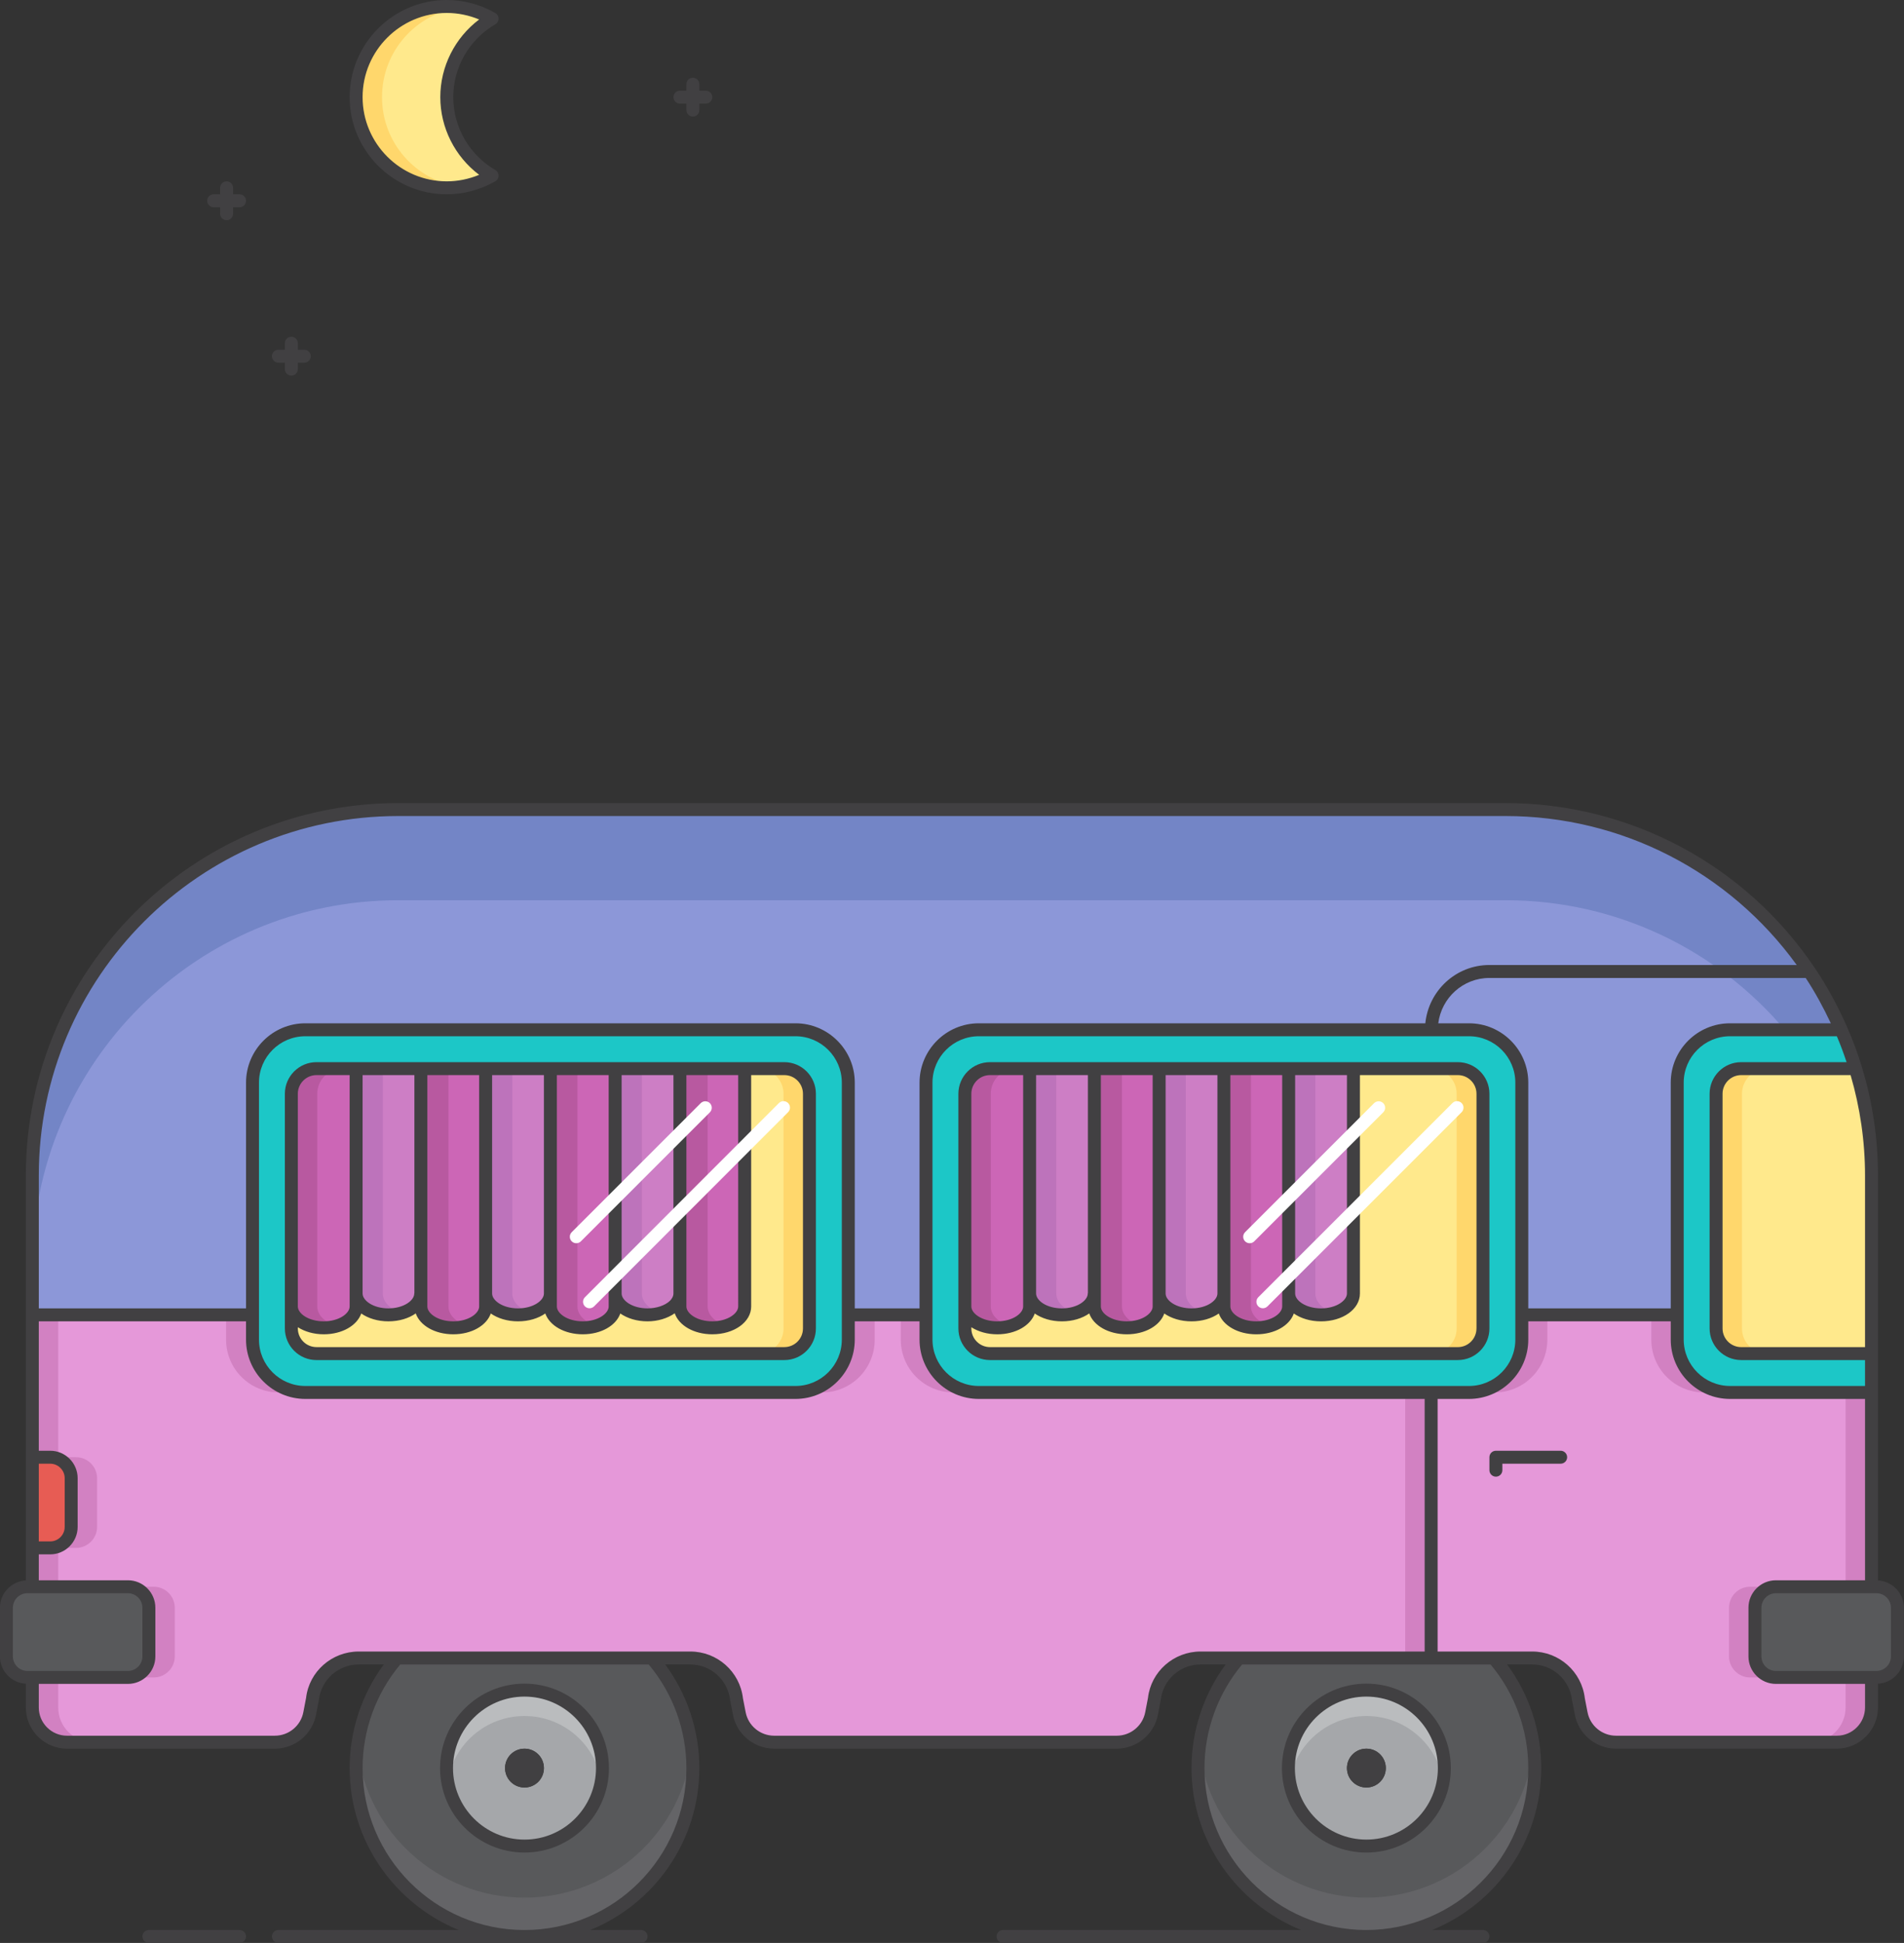 <?xml version="1.0" encoding="utf-8"?>
<!-- Generator: Adobe Illustrator 19.2.1, SVG Export Plug-In . SVG Version: 6.00 Build 0)  -->
<svg version="1.1" id="Layer_1" xmlns="http://www.w3.org/2000/svg" xmlns:xlink="http://www.w3.org/1999/xlink" x="0px" y="0px"
	 viewBox="0 0 147.004 150" style="enable-background:new 0 0 147.004 150;" xml:space="preserve">
<rect x="0" y="0" width="147.004" height="150" fill="#333333" stroke="none"/>
<style type="text/css">
	.st0{display:none;fill:none;stroke:#FFFFFF;stroke-width:2;stroke-linecap:round;stroke-miterlimit:10;}
	.st1{fill:#A2F1FF;}
	.st2{fill:#FF868A;}
	.st3{fill:#FFFFFF;}
	.st4{fill:#58595B;}
	.st5{fill:#E5E6E7;}
	.st6{fill:#A3D3E3;}
	.st7{fill:#DD797F;}
	.st8{fill:#6D6E71;}
	.st9{fill:#4A4A4B;}
	.st10{fill:#414042;}
	.st11{fill:#E75C54;}
	.st12{fill:#FFE336;}
	.st13{fill:#56C681;}
	.st14{fill:#F37970;}
	.st15{fill:#FFEE85;}
	.st16{fill:#79D29B;}
	.st17{fill:#C44242;}
	.st18{fill:#FFBC13;}
	.st19{fill:#3AAB64;}
	.st20{fill:#4E4D4F;}
	.st21{fill:#63CF83;}
	.st22{fill:#FFE77A;}
	.st23{fill:#4FC37B;}
	.st24{fill:#FCDA71;}
	.st25{fill:#F0F1F1;}
	.st26{fill:#E38026;}
	.st27{fill:#BBBDBF;}
	.st28{fill:#7CC9B4;}
	.st29{fill:#8BDBC7;}
	.st30{fill:#3EBDA4;}
	.st31{fill:#4E706E;}
	.st32{fill:#3EAD95;}
	.st33{fill:#BA9C44;}
	.st34{fill:#B0933E;}
	.st35{fill:#F2C84C;}
	.st36{fill:#3A3A3B;}
	.st37{fill:#EF5E90;}
	.st38{fill:#363637;}
	.st39{fill:#A87C50;}
	.st40{fill:#594A42;}
	.st41{fill:#FFFDE7;}
	.st42{fill:#CAA94C;}
	.st43{fill:#D0D2D3;}
	.st44{fill:#8F6A44;}
	.st45{fill:#483B34;}
	.st46{fill:#AE923D;}
	.st47{fill:#D9D9CA;}
	.st48{fill:#BB3D45;}
	.st49{fill:#42362F;}
	.st50{fill:#10CD88;}
	.st51{fill:#166BFF;}
	.st52{fill:#FDEA41;}
	.st53{fill:#FDE140;}
	.st54{fill:#FDCF3E;}
	.st55{fill:#FFB13F;}
	.st56{fill:#FFE65D;}
	.st57{fill:#FF8432;}
	.st58{fill:#3B4B92;}
	.st59{fill:#69CA6D;}
	.st60{fill:#54C16D;}
	.st61{fill:#32A373;}
	.st62{fill:#00D869;}
	.st63{fill:#00AB65;}
	.st64{fill:#00912A;}
	.st65{fill:#D6AF67;}
	.st66{fill:#8F8056;}
	.st67{fill:#4C4D4F;}
	.st68{fill:#B19254;}
	.st69{fill:#56585A;}
	.st70{fill:#7E724C;}
	.st71{fill:#1A8200;}
	.st72{fill:#2F6000;}
	.st73{fill:#053100;}
	.st74{fill:#092400;}
	.st75{fill:#011200;}
	.st76{fill:#788BD0;}
	.st77{fill:#2E2A2B;}
	.st78{fill:#393435;}
	.st79{fill:#231F20;}
	.st80{fill:#FFA323;}
	.st81{fill:#FFB124;}
	.st82{fill:#FF8F19;}
	.st83{fill:#76B620;}
	.st84{fill:#9CBE47;}
	.st85{fill:#F9DF37;}
	.st86{fill:#F9CC37;}
	.st87{fill:#7C9C47;}
	.st88{fill:#807947;}
	.st89{fill:#C6A66C;}
	.st90{fill:#B89B65;}
	.st91{fill:#493C35;}
	.st92{fill:#FFFFE8;}
	.st93{fill:#FFF8D6;}
	.st94{fill:#603913;}
	.st95{fill:#4C4B4D;}
	.st96{fill:#E4E5E6;}
	.st97{fill:#6C6D6F;}
	.st98{fill:#93DBAE;}
	.st99{fill:#EFF0F0;}
	.st100{fill:#CFD1D2;}
	.st101{fill:#FFE98C;}
	.st102{fill:#FFD76C;}
	.st103{fill:#8C97D8;}
	.st104{fill:#1CC7C7;}
	.st105{fill:#CC66B6;}
	.st106{fill:#CD7EC5;}
	.st107{fill:#E598D9;}
	.st108{fill:#A5A7AA;}
	.st109{fill:#D281C2;}
	.st110{fill:#B859A0;}
	.st111{fill:#BD73BB;}
	.st112{fill:#BABCBE;}
	.st113{fill:#646467;}
	.st114{fill:#7385C6;}
</style>
<g>
	<g>
		<g>
			<path class="st101" d="M104.495,87.47v-4.96V82.5h8.06c1.07,0,1.94,0.87,1.94,1.94v1.07h-2l-8,8V87.47z"/>
			<path class="st101" d="M112.555,104.5h-36.12c-1.07,0-1.94-0.87-1.94-1.94v-1.7c0,0.91,1.12,1.65,2.5,1.65
				c1.38,0,2.5-0.74,2.5-1.65v-1c0,0.91,1.11,1.65,2.49,1.65c1.39,0,2.5-0.74,2.5-1.65h0.01v1c0,0.91,1.12,1.65,2.5,1.65
				c1.38,0,2.5-0.74,2.5-1.65v-1c0,0.91,1.12,1.65,2.5,1.65c1.38,0,2.5-0.74,2.5-1.65v1c0,0.91,1.12,1.65,2.5,1.65
				c1.38,0,2.5-0.74,2.5-1.65v-1c0,0.91,1.12,1.65,2.5,1.65c1.38,0,2.5-0.74,2.5-1.65v-6.35l8-8h2v17.05
				C114.495,103.63,113.625,104.5,112.555,104.5z"/>
			<path class="st102" d="M112.525,82.5h-2c1.07,0,1.94,0.87,1.94,1.94v1.07v17.05c0,1.07-0.87,1.94-1.94,1.94h2
				c1.07,0,1.94-0.87,1.94-1.94V85.51v-1.07C114.465,83.37,113.595,82.5,112.525,82.5z"/>
			<path class="st101" d="M60.555,104.5h-36.12c-1.07,0-1.94-0.87-1.94-1.94v-1.7c0,0.91,1.12,1.65,2.5,1.65s2.5-0.74,2.5-1.65v-1
				c0,0.91,1.11,1.65,2.49,1.65c1.39,0,2.5-0.74,2.5-1.65h0.01v1c0,0.91,1.12,1.65,2.5,1.65c1.38,0,2.5-0.74,2.5-1.65v-1
				c0,0.91,1.12,1.65,2.5,1.65c1.38,0,2.5-0.74,2.5-1.65v1c0,0.91,1.12,1.65,2.5,1.65c1.38,0,2.5-0.74,2.5-1.65v-1
				c0,0.91,1.12,1.65,2.5,1.65c0.86,0,1.62-0.29,2.07-0.72l0.43,0.07c0,0.91,1.12,1.65,2.5,1.65c1.38,0,2.5-0.74,2.5-1.65V88.51l3-3
				h2v17.05C62.495,103.63,61.625,104.5,60.555,104.5z"/>
			<path class="st101" d="M60.555,82.5c1.07,0,1.94,0.87,1.94,1.94v1.07h-2l-3,3v-6V82.5H60.555z"/>
			<g>
				<path class="st102" d="M60.555,82.5h-2c1.07,0,1.94,0.87,1.94,1.94v1.07v17.05c0,1.07-0.87,1.94-1.94,1.94h2
					c1.07,0,1.94-0.87,1.94-1.94V85.51v-1.07C62.495,83.37,61.625,82.5,60.555,82.5z"/>
			</g>
			<path class="st4" d="M50.325,128c1.98,2.28,3.17,5.25,3.17,8.5c0,7.18-5.82,13-13,13s-13-5.82-13-13c0-3.23,1.18-6.19,3.14-8.47
				V128h2.2h15.33H50.325z M46.515,136.5c0-3.33-2.69-6.02-6.02-6.02c-3.33,0-6.02,2.69-6.02,6.02s2.69,6.02,6.02,6.02
				C43.825,142.52,46.515,139.83,46.515,136.5z"/>
			<path class="st103" d="M142.155,79.5h-8.58c-2.26,0-4.08,1.82-4.08,4.08v17.93h-12V83.58c0-2.26-1.82-4.08-4.08-4.08h-2.92
				c0-2.49,2.01-4.5,4.5-4.5h24.7C140.645,76.41,141.465,77.92,142.155,79.5z"/>
			<path class="st103" d="M139.695,75h-24.7c-2.49,0-4.5,2.01-4.5,4.5h-34.92c-2.26,0-4.08,1.82-4.08,4.08v17.93h-6V83.58
				c0-2.26-1.82-4.08-4.08-4.08h-37.84c-2.26,0-4.08,1.82-4.08,4.08v17.93h-17V90.75c0-15.6,12.65-28.25,28.25-28.25h85.5
				C126.015,62.5,134.625,67.46,139.695,75z"/>
			<path class="st104" d="M110.495,107.5h-34.92c-2.26,0-4.08-1.82-4.08-4.08v-1.73V83.58c0-2.26,1.82-4.08,4.08-4.08h34.92h2.92
				c2.26,0,4.08,1.82,4.08,4.08v18.11v1.73c0,2.26-1.82,4.08-4.08,4.08H110.495z M76.435,104.5h36.12c1.07,0,1.94-0.87,1.94-1.94
				V85.51v-1.07c0-1.07-0.87-1.94-1.94-1.94h-8.06h-5h-5h-5h-5h-5h-3.06c-1.07,0-1.94,0.87-1.94,1.94v16.42v1.7
				C74.495,103.63,75.365,104.5,76.435,104.5z"/>
			<path class="st105" d="M42.495,99.86V82.51V82.5h5v0.01v9.97v6.04v1.34v1c0,0.91-1.12,1.65-2.5,1.65c-1.38,0-2.5-0.74-2.5-1.65
				V99.86z"/>
			<path class="st104" d="M22.495,102.56c0,1.07,0.87,1.94,1.94,1.94h36.12c1.07,0,1.94-0.87,1.94-1.94V85.51v-1.07
				c0-1.07-0.87-1.94-1.94-1.94h-3.06h-5h-5h-5h-5h-5h-5h-3.06c-1.07,0-1.94,0.87-1.94,1.94v16.42V102.56z M19.495,101.69V83.58
				c0-2.26,1.82-4.08,4.08-4.08h37.84c2.26,0,4.08,1.82,4.08,4.08v18.11v1.73c0,2.26-1.82,4.08-4.08,4.08h-37.84
				c-2.26,0-4.08-1.82-4.08-4.08V101.69z"/>
			<path class="st106" d="M104.495,99.86c0,0.91-1.12,1.65-2.5,1.65c-1.38,0-2.5-0.74-2.5-1.65v-1.35l5-5V99.86z"/>
			<path class="st106" d="M52.065,100.79c-0.45,0.43-1.21,0.72-2.07,0.72c-1.38,0-2.5-0.74-2.5-1.65v-1.34l5-5v6.34
				C52.495,100.2,52.335,100.52,52.065,100.79z"/>
			<polygon class="st106" points="52.495,87.48 52.495,93.52 47.495,98.52 47.495,92.48 			"/>
			<polygon class="st106" points="104.495,87.47 104.495,93.51 99.495,98.51 99.495,92.47 			"/>
			<path class="st105" d="M99.495,99.86v1c0,0.91-1.12,1.65-2.5,1.65c-1.38,0-2.5-0.74-2.5-1.65v-1V82.51V82.5h5v0.01v9.96v6.04
				V99.86z"/>
			<path class="st105" d="M54.995,102.51c-1.38,0-2.5-0.74-2.5-1.65l-0.43-0.07c0.27-0.27,0.43-0.59,0.43-0.93v-6.34l5-5.01v12.35
				C57.495,101.77,56.375,102.51,54.995,102.51z"/>
			<polygon class="st106" points="104.495,82.5 104.495,82.51 104.495,87.47 99.495,92.47 99.495,82.51 99.495,82.5 			"/>
			<polygon class="st106" points="52.495,82.51 52.495,87.48 47.495,92.48 47.495,82.51 47.495,82.5 52.495,82.5 			"/>
			<polygon class="st105" points="52.495,87.48 52.495,82.51 52.495,82.5 57.495,82.5 57.495,82.51 57.495,88.51 52.495,93.52 			
				"/>
			<path class="st4" d="M146.495,124.12v3.76c0,0.89-0.73,1.62-1.62,1.62h-0.38h-7.38c-0.89,0-1.62-0.73-1.62-1.62v-3.76
				c0-0.89,0.73-1.62,1.62-1.62h7.38h0.38C145.765,122.5,146.495,123.23,146.495,124.12z"/>
			<path class="st107" d="M144.495,129.5v2.32c0,1.48-1.2,2.68-2.68,2.68h-16.3h-0.74c-1.32,0-2.46-0.94-2.7-2.24l-0.21-1.09
				c-0.21-1.81-1.74-3.17-3.57-3.17h-2.97h-2.16h-2.67v-20.5h2.92c2.26,0,4.08-1.82,4.08-4.08v-1.91h12v1.91
				c0,2.26,1.82,4.08,4.08,4.08h10.92v15h-7.38c-0.89,0-1.62,0.73-1.62,1.62v3.76c0,0.89,0.73,1.62,1.62,1.62H144.495z"/>
			<path class="st104" d="M144.495,104.5v3h-10.92c-2.26,0-4.08-1.82-4.08-4.08v-1.73V83.58c0-2.26,1.82-4.08,4.08-4.08h8.58
				c0.43,0.97,0.8,1.97,1.11,3h-0.77h-5h-3.06c-1.07,0-1.94,0.87-1.94,1.94v16.42v1.7c0,1.07,0.87,1.94,1.94,1.94H144.495z"/>
			<path class="st101" d="M144.495,90.75v13.75h-10.06c-1.07,0-1.94-0.87-1.94-1.94v-1.7V84.44c0-1.07,0.87-1.94,1.94-1.94h3.06h5
				h0.77C144.065,85.11,144.495,87.88,144.495,90.75z"/>
			<path class="st4" d="M115.325,128c1.98,2.28,3.17,5.25,3.17,8.5c0,7.18-5.82,13-13,13c-0.02,0-0.03,0-0.05,0
				c-7.16-0.03-12.95-5.84-12.95-13c0-3.23,1.18-6.19,3.14-8.47V128h2.2h12.66h2.67H115.325z M111.515,136.5
				c0-3.33-2.69-6.02-6.02-6.02s-6.02,2.69-6.02,6.02s2.69,6.02,6.02,6.02S111.515,139.83,111.515,136.5z"/>
			<path class="st107" d="M110.495,107.5V128h-12.66h-2.2h-2.94c-1.83,0-3.36,1.36-3.57,3.17l-0.21,1.09
				c-0.24,1.3-1.38,2.24-2.7,2.24h-26.44c-1.32,0-2.46-0.94-2.7-2.24l-0.21-1.09c-0.21-1.81-1.74-3.17-3.57-3.17h-2.97h-2.16h-15.33
				h-2.2h-2.94c-1.83,0-3.36,1.36-3.57,3.17l-0.21,1.09c-0.24,1.3-1.38,2.24-2.7,2.24H5.175c-1.48,0-2.68-1.2-2.68-2.68v-2.32h7.38
				c0.89,0,1.62-0.73,1.62-1.62v-3.76c0-0.89-0.73-1.62-1.62-1.62h-7.38v-3h1.38c0.89,0,1.62-0.73,1.62-1.62v-3.76
				c0-0.89-0.73-1.62-1.62-1.62h-1.38v-10.99h17v1.91c0,2.26,1.82,4.08,4.08,4.08h37.84c2.26,0,4.08-1.82,4.08-4.08v-1.91h6v1.91
				c0,2.26,1.82,4.08,4.08,4.08H110.495z"/>
			<path class="st108" d="M105.495,130.48c3.33,0,6.02,2.69,6.02,6.02s-2.69,6.02-6.02,6.02s-6.02-2.69-6.02-6.02
				S102.165,130.48,105.495,130.48z M106.995,136.5c0-0.83-0.67-1.5-1.5-1.5s-1.5,0.67-1.5,1.5s0.67,1.5,1.5,1.5
				S106.995,137.33,106.995,136.5z"/>
			<path class="st106" d="M94.495,82.51v17.35c0,0.91-1.12,1.65-2.5,1.65c-1.38,0-2.5-0.74-2.5-1.65V82.51V82.5h5V82.51z"/>
			<path class="st105" d="M89.495,99.86v1c0,0.91-1.12,1.65-2.5,1.65c-1.38,0-2.5-0.74-2.5-1.65v-1V82.51V82.5h5v0.01V99.86z"/>
			<path class="st106" d="M84.495,82.51v17.35h-0.01c0,0.91-1.11,1.65-2.5,1.65c-1.38,0-2.49-0.74-2.49-1.65V82.51V82.5h5V82.51z"/>
			<path class="st105" d="M79.495,99.86v1c0,0.91-1.12,1.65-2.5,1.65c-1.38,0-2.5-0.74-2.5-1.65V84.44c0-1.07,0.87-1.94,1.94-1.94
				h3.06v0.01V99.86z"/>
			<path class="st108" d="M40.495,130.48c3.33,0,6.02,2.69,6.02,6.02s-2.69,6.02-6.02,6.02c-3.33,0-6.02-2.69-6.02-6.02
				S37.165,130.48,40.495,130.48z M41.995,136.5c0-0.83-0.67-1.5-1.5-1.5c-0.83,0-1.5,0.67-1.5,1.5s0.67,1.5,1.5,1.5
				C41.325,138,41.995,137.33,41.995,136.5z"/>
			<path class="st106" d="M42.495,82.51v17.35c0,0.91-1.12,1.65-2.5,1.65c-1.38,0-2.5-0.74-2.5-1.65V82.51V82.5h5V82.51z"/>
			<g>
				<path class="st109" d="M137.115,122.5h-2c-0.89,0-1.62,0.73-1.62,1.62v3.76c0,0.89,0.73,1.62,1.62,1.62h2
					c-0.89,0-1.62-0.73-1.62-1.62v-3.76C135.495,123.23,136.225,122.5,137.115,122.5z"/>
				<path class="st109" d="M131.575,107.5h2c-2.26,0-4.08-1.82-4.08-4.08v-1.91h-2v1.91C127.495,105.68,129.315,107.5,131.575,107.5
					z"/>
				<path class="st109" d="M73.628,107.5h2c-2.26,0-4.08-1.82-4.08-4.08v-1.91h-2v1.91C69.548,105.68,71.368,107.5,73.628,107.5z"/>
				<path class="st109" d="M21.535,107.5h2c-2.26,0-4.08-1.82-4.08-4.08v-1.91h-2v1.91C17.455,105.68,19.275,107.5,21.535,107.5z"/>
				<path class="st109" d="M63.455,107.5h-2c2.26,0,4.08-1.82,4.08-4.08v-1.91h2v1.91C67.535,105.68,65.715,107.5,63.455,107.5z"/>
				<path class="st109" d="M115.387,107.5h-2c2.26,0,4.08-1.82,4.08-4.08v-1.91h2v1.91C119.467,105.68,117.647,107.5,115.387,107.5z
					"/>
				<path class="st109" d="M142.495,131.82c0,1.48-1.2,2.68-2.68,2.68h2c1.48,0,2.68-1.2,2.68-2.68v-2.32h-2V131.82z"/>
				<rect x="142.495" y="107.5" class="st109" width="2" height="15"/>
			</g>
			<path class="st105" d="M37.495,99.86v1c0,0.91-1.12,1.65-2.5,1.65c-1.38,0-2.5-0.74-2.5-1.65v-1V82.51V82.5h5v0.01V99.86z"/>
			<path class="st101" d="M37.995,1.44c-2.09,1.21-3.5,3.47-3.5,6.06s1.41,4.85,3.5,6.06c-1.03,0.59-2.22,0.94-3.5,0.94
				c-3.87,0-7-3.13-7-7s3.13-7,7-7C35.775,0.5,36.965,0.85,37.995,1.44z"/>
			<path class="st106" d="M32.495,82.51v17.35h-0.01c0,0.91-1.11,1.65-2.5,1.65c-1.38,0-2.49-0.74-2.49-1.65V82.51V82.5h5V82.51z"/>
			<path class="st105" d="M27.495,99.86v1c0,0.91-1.12,1.65-2.5,1.65s-2.5-0.74-2.5-1.65V84.44c0-1.07,0.87-1.94,1.94-1.94h3.06
				v0.01V99.86z"/>
			<path class="st110" d="M24.495,100.86V84.44c0-1.07,0.87-1.94,1.94-1.94h-2c-1.07,0-1.94,0.87-1.94,1.94v16.42
				c0,0.91,1.12,1.65,2.5,1.65c0.356,0,0.693-0.051,1-0.14C25.113,102.115,24.495,101.535,24.495,100.86z"/>
			<path class="st111" d="M29.555,99.86V82.51V82.5h-2.06v0.01v17.35c0,0.91,1.11,1.65,2.49,1.65c0.37,0,0.718-0.056,1.033-0.15
				C30.155,101.1,29.555,100.527,29.555,99.86z"/>
			<path class="st111" d="M39.555,99.86V82.51V82.5h-2.06v0.01v17.35c0,0.91,1.11,1.65,2.49,1.65c0.37,0,0.718-0.056,1.033-0.15
				C40.155,101.1,39.555,100.527,39.555,99.86z"/>
			<path class="st111" d="M49.555,99.86V82.51V82.5h-2.06v0.01v17.35c0,0.91,1.11,1.65,2.49,1.65c0.37,0,0.718-0.056,1.033-0.15
				C50.155,101.1,49.555,100.527,49.555,99.86z"/>
			<path class="st110" d="M34.625,100.86v-1V82.51V82.5h-2.13v0.01v17.35v1c0,0.91,1.12,1.65,2.5,1.65
				c0.382,0,0.741-0.061,1.065-0.163C35.214,102.082,34.625,101.518,34.625,100.86z"/>
			<path class="st110" d="M44.583,100.86v-1V82.51V82.5h-2.13v0.01v17.35v1c0,0.91,1.12,1.65,2.5,1.65
				c0.382,0,0.741-0.061,1.065-0.163C45.172,102.082,44.583,101.518,44.583,100.86z"/>
			<path class="st110" d="M54.635,100.86v-1V82.51V82.5h-2.13v0.01v17.35v1c0,0.91,1.12,1.65,2.5,1.65
				c0.382,0,0.741-0.061,1.065-0.163C55.224,102.082,54.635,101.518,54.635,100.86z"/>
			<path class="st110" d="M76.495,100.86V84.44c0-1.07,0.87-1.94,1.94-1.94h-2c-1.07,0-1.94,0.87-1.94,1.94v16.42
				c0,0.91,1.12,1.65,2.5,1.65c0.356,0,0.693-0.051,1-0.14C77.113,102.115,76.495,101.535,76.495,100.86z"/>
			<path class="st111" d="M81.555,99.86V82.51V82.5h-2.06v0.01v17.35c0,0.91,1.11,1.65,2.49,1.65c0.37,0,0.718-0.056,1.033-0.15
				C82.155,101.1,81.555,100.527,81.555,99.86z"/>
			<path class="st111" d="M91.555,99.86V82.51V82.5h-2.06v0.01v17.35c0,0.91,1.11,1.65,2.49,1.65c0.37,0,0.718-0.056,1.033-0.15
				C92.155,101.1,91.555,100.527,91.555,99.86z"/>
			<path class="st111" d="M101.555,99.86V82.51V82.5h-2.06v0.01v17.35c0,0.91,1.11,1.65,2.49,1.65c0.37,0,0.718-0.056,1.033-0.15
				C102.155,101.1,101.555,100.527,101.555,99.86z"/>
			<path class="st110" d="M86.625,100.86v-1V82.51V82.5h-2.13v0.01v17.35v1c0,0.91,1.12,1.65,2.5,1.65
				c0.382,0,0.741-0.061,1.065-0.163C87.214,102.082,86.625,101.518,86.625,100.86z"/>
			<path class="st110" d="M96.583,100.86v-1V82.51V82.5h-2.13v0.01v17.35v1c0,0.91,1.12,1.65,2.5,1.65
				c0.382,0,0.741-0.061,1.065-0.163C97.172,102.082,96.583,101.518,96.583,100.86z"/>
			<path class="st4" d="M11.495,124.12v3.76c0,0.89-0.73,1.62-1.62,1.62h-7.38h-0.38c-0.89,0-1.62-0.73-1.62-1.62v-3.76
				c0-0.89,0.73-1.62,1.62-1.62h0.38h7.38C10.765,122.5,11.495,123.23,11.495,124.12z"/>
			<path class="st11" d="M5.495,114.12v3.76c0,0.89-0.73,1.62-1.62,1.62h-1.38v-7h1.38C4.765,112.5,5.495,113.23,5.495,114.12z"/>
			<g>
				<path class="st109" d="M9.875,129.5h2c0.89,0,1.62-0.73,1.62-1.62v-3.76c0-0.89-0.73-1.62-1.62-1.62h-2
					c0.89,0,1.62,0.73,1.62,1.62v3.76C11.495,128.77,10.765,129.5,9.875,129.5z"/>
				<path class="st109" d="M4.495,131.82v-2.32h-2v2.32c0,1.48,1.2,2.68,2.68,2.68h2C5.695,134.5,4.495,133.3,4.495,131.82z"/>
				<path class="st109" d="M4.495,119.5h1.38c0.89,0,1.62-0.73,1.62-1.62v-3.76c0-0.89-0.73-1.62-1.62-1.62h-1.38v-10.99h-2v10.99
					h1.38c0.89,0,1.62,0.73,1.62,1.62v3.76c0,0.89-0.73,1.62-1.62,1.62h-1.38v3h2V119.5z"/>
			</g>
			<g>
				<path class="st112" d="M105.495,132.48c2.989,0,5.455,2.169,5.931,5.02c0.054-0.326,0.089-0.658,0.089-1
					c0-3.33-2.69-6.02-6.02-6.02s-6.02,2.69-6.02,6.02c0,0.342,0.035,0.674,0.089,1C100.04,134.649,102.506,132.48,105.495,132.48z"
					/>
			</g>
			<g>
				<path class="st112" d="M40.495,132.48c2.989,0,5.455,2.169,5.931,5.02c0.054-0.326,0.089-0.658,0.089-1
					c0-3.33-2.69-6.02-6.02-6.02s-6.02,2.69-6.02,6.02c0,0.342,0.035,0.674,0.089,1C35.04,134.649,37.506,132.48,40.495,132.48z"/>
			</g>
			<path class="st102" d="M29.495,7.5c0-3.533,2.611-6.441,6.01-6.922c-0.33-0.048-0.666-0.078-1.01-0.078c-3.87,0-7,3.13-7,7
				s3.13,7,7,7c0.344,0,0.68-0.029,1.01-0.078C32.106,13.941,29.495,11.033,29.495,7.5z"/>
			<g>
				<path class="st113" d="M105.495,146.5c-0.02,0-0.03,0-0.05,0c-6.649-0.028-12.108-5.042-12.855-11.491
					c-0.056,0.49-0.095,0.986-0.095,1.491c0,7.16,5.79,12.97,12.95,13c0.02,0,0.03,0,0.05,0c7.18,0,13-5.82,13-13
					c0-0.505-0.039-1.001-0.094-1.491C117.652,141.477,112.164,146.5,105.495,146.5z"/>
			</g>
			<g>
				<path class="st113" d="M40.495,146.5c-6.668,0-12.156-5.023-12.905-11.49c-0.056,0.49-0.095,0.985-0.095,1.49
					c0,7.18,5.82,13,13,13s13-5.82,13-13c0-0.505-0.039-1.001-0.094-1.491C52.652,141.477,47.164,146.5,40.495,146.5z"/>
			</g>
			<g>
				<path class="st109" d="M110.415,107.5h-1.92V128h2v-20.5"/>
			</g>
			<path class="st114" d="M30.745,69.5h85.5c8.642,0,16.372,3.885,21.551,10h4.359c-0.69-1.58-1.51-3.09-2.46-4.5
				c-5.07-7.54-13.68-12.5-23.45-12.5h-85.5c-15.6,0-28.25,12.65-28.25,28.25v7C2.495,82.15,15.145,69.5,30.745,69.5z"/>
			<path class="st102" d="M134.435,104.5h2c-1.07,0-1.94-0.87-1.94-1.94v-1.07V84.44c0-1.07,0.87-1.94,1.94-1.94h-2
				c-1.07,0-1.94,0.87-1.94,1.94v17.05v1.07C132.495,103.63,133.365,104.5,134.435,104.5z"/>
		</g>
		<g>
			<circle class="st10" cx="105.495" cy="136.5" r="1.5"/>
			<circle class="st10" cx="40.495" cy="136.5" r="1.5"/>
			<path class="st10" d="M114.995,102.56V84.44c0-1.346-1.095-2.44-2.439-2.44h-8.061h-28.06c-1.346,0-2.44,1.095-2.44,2.44v16.42
				v1.699c0,1.346,1.095,2.44,2.44,2.44h36.12C113.9,105,114.995,103.905,114.995,102.56z M79.995,83h4v16.812
				c-0.002,0.017-0.01,0.031-0.01,0.048c0,0.544-0.821,1.149-2,1.149c-1.173,0-1.99-0.605-1.99-1.149V83z M84.995,83h4v17.86
				c0,0.544-0.821,1.149-2,1.149s-2-0.605-2-1.149V83z M89.995,83h4v16.86c0,0.544-0.821,1.149-2,1.149s-2-0.605-2-1.149V83z
				 M94.995,83h4v17.86c0,0.544-0.821,1.149-2,1.149s-2-0.605-2-1.149V83z M99.995,83h4v16.86c0,0.544-0.821,1.149-2,1.149
				s-2-0.605-2-1.149V83z M74.995,84.44c0-0.794,0.646-1.44,1.44-1.44h2.56v17.86c0,0.544-0.821,1.149-2,1.149s-2-0.605-2-1.149
				V84.44z M113.995,102.56c0,0.794-0.646,1.44-1.439,1.44h-36.12c-0.794,0-1.44-0.646-1.44-1.44v-0.095
				c0.528,0.337,1.221,0.546,2,0.546c1.418,0,2.566-0.674,2.896-1.606c0.536,0.375,1.27,0.606,2.095,0.606
				c0.832,0,1.573-0.232,2.112-0.612c0.327,0.935,1.477,1.612,2.898,1.612c1.418,0,2.567-0.674,2.896-1.607
				c0.538,0.376,1.275,0.607,2.104,0.607s1.566-0.231,2.104-0.607c0.329,0.932,1.478,1.607,2.896,1.607s2.567-0.674,2.896-1.607
				c0.538,0.376,1.275,0.607,2.104,0.607c1.683,0,3-0.944,3-2.149V83h7.561c0.794,0,1.439,0.646,1.439,1.44V102.56z"/>
			<path class="st10" d="M24.435,105h36.12c1.345,0,2.439-1.095,2.439-2.44V84.44c0-1.346-1.095-2.44-2.439-2.44h-3.061h-33.06
				c-1.346,0-2.44,1.095-2.44,2.44v16.42v1.699C21.995,103.905,23.09,105,24.435,105z M61.995,84.44v18.119
				c0,0.794-0.646,1.44-1.439,1.44h-36.12c-0.794,0-1.44-0.646-1.44-1.44v-0.095c0.528,0.337,1.221,0.546,2,0.546
				c1.418,0,2.566-0.674,2.896-1.606c0.536,0.375,1.27,0.606,2.095,0.606c0.832,0,1.573-0.232,2.112-0.612
				c0.327,0.935,1.477,1.612,2.898,1.612c1.418,0,2.567-0.674,2.896-1.607c0.538,0.376,1.275,0.607,2.104,0.607
				s1.566-0.231,2.104-0.607c0.329,0.932,1.478,1.607,2.896,1.607s2.567-0.674,2.896-1.607c0.538,0.376,1.275,0.607,2.104,0.607
				c0.79,0,1.536-0.232,2.098-0.621c0.322,0.94,1.476,1.621,2.902,1.621c1.683,0,3-0.944,3-2.149V83h2.561
				C61.349,83,61.995,83.647,61.995,84.44z M56.995,100.86c0,0.544-0.821,1.149-2,1.149s-2-0.605-2-1.149V83h4V100.86z
				 M51.995,99.86c0,0.241-0.154,0.447-0.275,0.568c-0.375,0.358-1.036,0.581-1.725,0.581c-1.179,0-2-0.605-2-1.149V83h4V99.86z
				 M46.995,100.86c0,0.544-0.821,1.149-2,1.149s-2-0.605-2-1.149V83h4V100.86z M41.995,99.86c0,0.544-0.821,1.149-2,1.149
				s-2-0.605-2-1.149V83h4V99.86z M36.995,100.86c0,0.544-0.821,1.149-2,1.149s-2-0.605-2-1.149V83h4V100.86z M31.995,99.812
				c-0.002,0.017-0.01,0.031-0.01,0.048c0,0.544-0.821,1.149-2,1.149c-1.173,0-1.99-0.605-1.99-1.149V83h4V99.812z M22.995,84.44
				c0-0.794,0.646-1.44,1.44-1.44h2.56v17.86c0,0.544-0.821,1.149-2,1.149s-2-0.605-2-1.149V84.44z"/>
			<path class="st10" d="M16.495,16h0.5v0.5c0,0.276,0.224,0.5,0.5,0.5s0.5-0.224,0.5-0.5V16h0.5c0.276,0,0.5-0.224,0.5-0.5
				s-0.224-0.5-0.5-0.5h-0.5v-0.5c0-0.276-0.224-0.5-0.5-0.5s-0.5,0.224-0.5,0.5V15h-0.5c-0.276,0-0.5,0.224-0.5,0.5
				S16.218,16,16.495,16z"/>
			<path class="st10" d="M21.495,28h0.5v0.5c0,0.276,0.224,0.5,0.5,0.5s0.5-0.224,0.5-0.5V28h0.5c0.276,0,0.5-0.224,0.5-0.5
				s-0.224-0.5-0.5-0.5h-0.5v-0.5c0-0.276-0.224-0.5-0.5-0.5s-0.5,0.224-0.5,0.5V27h-0.5c-0.276,0-0.5,0.224-0.5,0.5
				S21.218,28,21.495,28z"/>
			<path class="st10" d="M52.495,8h0.5v0.5c0,0.276,0.224,0.5,0.5,0.5s0.5-0.224,0.5-0.5V8h0.5c0.276,0,0.5-0.224,0.5-0.5
				S54.771,7,54.495,7h-0.5V6.5c0-0.276-0.224-0.5-0.5-0.5s-0.5,0.224-0.5,0.5V7h-0.5c-0.276,0-0.5,0.224-0.5,0.5S52.218,8,52.495,8
				z"/>
			<path class="st10" d="M18.495,149h-7c-0.276,0-0.5,0.224-0.5,0.5s0.224,0.5,0.5,0.5h7c0.276,0,0.5-0.224,0.5-0.5
				S18.771,149,18.495,149z"/>
			<path class="st10" d="M120.495,112h-5c-0.276,0-0.5,0.224-0.5,0.5v1c0,0.276,0.224,0.5,0.5,0.5s0.5-0.224,0.5-0.5V113h4.5
				c0.276,0,0.5-0.224,0.5-0.5S120.771,112,120.495,112z"/>
			<path class="st10" d="M40.495,143.02c3.596,0,6.521-2.925,6.521-6.52s-2.925-6.52-6.521-6.52c-3.595,0-6.52,2.925-6.52,6.52
				S36.9,143.02,40.495,143.02z M40.495,130.98c3.044,0,5.521,2.476,5.521,5.52s-2.477,5.52-5.521,5.52s-5.52-2.476-5.52-5.52
				S37.451,130.98,40.495,130.98z"/>
			<path class="st10" d="M144.995,122.012V90.75c0-2.861-0.421-5.687-1.251-8.395c-0.313-1.042-0.693-2.069-1.128-3.048
				c0-0.002-0.001-0.003-0.002-0.004c0-0.001-0.001-0.002-0.001-0.004c-0.712-1.631-1.555-3.171-2.503-4.579
				C134.754,66.755,125.832,62,116.245,62h-85.5c-15.853,0-28.75,12.897-28.75,28.75v31.262c-1.112,0.064-2,0.98-2,2.108v3.76
				c0,1.128,0.888,2.044,2,2.108v1.832c0,1.753,1.427,3.18,3.18,3.18h16.04c1.565,0,2.908-1.114,3.191-2.646l0.216-1.127
				c0.18-1.555,1.501-2.728,3.073-2.728h1.936c-1.702,2.31-2.636,5.112-2.636,8c0,5.647,3.488,10.488,8.42,12.5h-13.92
				c-0.276,0-0.5,0.224-0.5,0.5s0.224,0.5,0.5,0.5h28c0.276,0,0.5-0.224,0.5-0.5s-0.224-0.5-0.5-0.5h-3.92
				c4.932-2.012,8.42-6.853,8.42-12.5c0-2.893-0.933-5.694-2.636-8h1.936c1.572,0,2.894,1.173,3.079,2.765l0.21,1.086
				c0.283,1.535,1.626,2.649,3.191,2.649h26.439c1.565,0,2.908-1.114,3.191-2.646l0.216-1.127c0.18-1.555,1.501-2.728,3.073-2.728
				h1.936c-1.702,2.31-2.636,5.112-2.636,8c0,5.64,3.498,10.487,8.458,12.5H77.445c-0.276,0-0.5,0.224-0.5,0.5s0.224,0.5,0.5,0.5h28
				c0.004,0,0.007-0.002,0.011-0.002c0.013,0,0.026,0.002,0.039,0.002h9c0.276,0,0.5-0.224,0.5-0.5s-0.224-0.5-0.5-0.5h-3.92
				c4.932-2.012,8.42-6.853,8.42-12.5c0-2.893-0.933-5.694-2.636-8h1.936c1.572,0,2.894,1.173,3.079,2.765l0.21,1.086
				c0.283,1.535,1.626,2.649,3.191,2.649h0.74h16.3c1.753,0,3.18-1.427,3.18-3.18v-1.832c1.112-0.064,2-0.98,2-2.108v-3.76
				C146.995,122.992,146.107,122.076,144.995,122.012z M75.575,107c-1.974,0-3.58-1.606-3.58-3.58V83.58
				c0-1.974,1.606-3.58,3.58-3.58h37.84c1.974,0,3.58,1.606,3.58,3.58v19.84c0,1.974-1.606,3.58-3.58,3.58H75.575z M113.415,79
				h-2.369c0.249-1.968,1.915-3.5,3.949-3.5h24.419c0.719,1.091,1.362,2.269,1.94,3.5h-7.779c-2.525,0-4.58,2.055-4.58,4.58v17.43
				h-11V83.58C117.995,81.055,115.94,79,113.415,79z M129.995,83.58c0-1.974,1.606-3.58,3.58-3.58h8.244
				c0.278,0.65,0.526,1.32,0.751,2h-8.135c-1.346,0-2.44,1.095-2.44,2.44v18.119c0,1.346,1.095,2.44,2.44,2.44h9.56v2h-10.42
				c-1.974,0-3.58-1.606-3.58-3.58V83.58z M143.995,104h-9.56c-0.794,0-1.44-0.646-1.44-1.44V84.44c0-0.794,0.646-1.44,1.44-1.44
				h8.446c0.732,2.508,1.114,5.112,1.114,7.75V104z M30.745,63h85.5c8.933,0,17.258,4.287,22.476,11.5h-23.726
				c-2.586,0-4.694,1.98-4.949,4.5h-34.47c-2.525,0-4.58,2.055-4.58,4.58v17.43h-5V83.58c0-2.525-2.055-4.58-4.58-4.58h-37.84
				c-2.525,0-4.58,2.055-4.58,4.58v17.43h-16V90.75C2.995,75.449,15.443,63,30.745,63z M19.995,83.58c0-1.974,1.606-3.58,3.58-3.58
				h37.84c1.974,0,3.58,1.606,3.58,3.58v19.84c0,1.974-1.606,3.58-3.58,3.58h-37.84c-1.974,0-3.58-1.606-3.58-3.58V83.58z
				 M2.995,113h0.88c0.617,0,1.12,0.503,1.12,1.12v3.76c0,0.617-0.503,1.12-1.12,1.12h-0.88V113z M0.995,127.88v-3.76
				c0-0.617,0.503-1.12,1.12-1.12h7.76c0.617,0,1.12,0.503,1.12,1.12v3.76c0,0.617-0.503,1.12-1.12,1.12h-7.76
				C1.498,129,0.995,128.497,0.995,127.88z M52.995,136.5c0,6.893-5.607,12.5-12.5,12.5s-12.5-5.607-12.5-12.5
				c0-2.926,1.034-5.758,2.906-8h19.183C51.958,130.738,52.995,133.567,52.995,136.5z M88.634,131.075l-0.21,1.094
				C88.227,133.23,87.299,134,86.215,134H59.775c-1.084,0-2.013-0.771-2.209-1.835l-0.204-1.053
				c-0.239-2.06-1.987-3.612-4.067-3.612h-25.6c-2.08,0-3.828,1.553-4.062,3.575l-0.21,1.094C23.227,133.23,22.299,134,21.215,134
				H5.175c-1.202,0-2.18-0.978-2.18-2.18V130h6.88c1.169,0,2.12-0.951,2.12-2.12v-3.76c0-1.169-0.951-2.12-2.12-2.12h-6.88v-2h0.88
				c1.169,0,2.12-0.951,2.12-2.12v-3.76c0-1.169-0.951-2.12-2.12-2.12h-0.88v-9.99h16v1.41c0,2.525,2.055,4.58,4.58,4.58h37.84
				c2.525,0,4.58-2.055,4.58-4.58v-1.41h5v1.41c0,2.525,2.055,4.58,4.58,4.58h34.42v19.5h-17.3
				C90.615,127.5,88.867,129.053,88.634,131.075z M117.995,136.5c0,6.893-5.607,12.5-12.548,12.5
				c-6.866-0.029-12.452-5.637-12.452-12.5c0-2.926,1.034-5.758,2.906-8h19.183C116.958,130.738,117.995,133.567,117.995,136.5z
				 M141.815,134h-16.3h-0.74c-1.084,0-2.013-0.771-2.209-1.835l-0.204-1.053c-0.239-2.06-1.987-3.612-4.067-3.612h-7.3V108h2.42
				c2.525,0,4.58-2.055,4.58-4.58v-1.41h11v1.41c0,2.525,2.055,4.58,4.58,4.58h10.42v14h-6.88c-1.169,0-2.12,0.951-2.12,2.12v3.76
				c0,1.169,0.951,2.12,2.12,2.12h6.88v1.82C143.995,133.022,143.017,134,141.815,134z M145.995,127.88
				c0,0.617-0.503,1.12-1.12,1.12h-7.76c-0.617,0-1.12-0.503-1.12-1.12v-3.76c0-0.617,0.503-1.12,1.12-1.12h7.76
				c0.617,0,1.12,0.503,1.12,1.12V127.88z"/>
			<path class="st10" d="M105.495,129.98c-3.595,0-6.52,2.925-6.52,6.52s2.925,6.52,6.52,6.52c3.596,0,6.521-2.925,6.521-6.52
				S109.091,129.98,105.495,129.98z M105.495,142.02c-3.044,0-5.52-2.476-5.52-5.52s2.476-5.52,5.52-5.52s5.521,2.476,5.521,5.52
				S108.539,142.02,105.495,142.02z"/>
			<path class="st10" d="M34.495,15c1.303,0,2.599-0.348,3.748-1.006c0.155-0.089,0.252-0.254,0.252-0.433
				c0-0.179-0.095-0.344-0.249-0.434C36.24,11.966,34.995,9.81,34.995,7.5s1.245-4.466,3.251-5.627
				c0.154-0.089,0.249-0.255,0.249-0.434c0-0.179-0.097-0.344-0.252-0.433C37.093,0.348,35.798,0,34.495,0
				c-4.136,0-7.5,3.364-7.5,7.5S30.359,15,34.495,15z M34.495,1c0.854,0,1.704,0.173,2.5,0.504c-1.87,1.407-3,3.631-3,5.996
				s1.13,4.589,3,5.996C36.199,13.827,35.348,14,34.495,14c-3.584,0-6.5-2.916-6.5-6.5S30.911,1,34.495,1z"/>
		</g>
	</g>
	<path class="st3" d="M45.515,101c-0.128,0-0.256-0.049-0.354-0.146c-0.195-0.195-0.195-0.512,0-0.707l14.979-14.99
		c0.195-0.195,0.512-0.195,0.707,0s0.195,0.512,0,0.707l-14.979,14.99C45.771,100.951,45.643,101,45.515,101z"/>
	<path class="st3" d="M44.495,95.98c-0.128,0-0.256-0.049-0.354-0.146c-0.195-0.195-0.195-0.512,0-0.707l9.96-9.961
		c0.195-0.195,0.512-0.195,0.707,0s0.195,0.512,0,0.707l-9.96,9.961C44.751,95.932,44.623,95.98,44.495,95.98z"/>
	<path class="st3" d="M97.505,101c-0.128,0-0.256-0.049-0.354-0.146c-0.195-0.195-0.195-0.512,0-0.707l14.99-14.99
		c0.195-0.195,0.512-0.195,0.707,0s0.195,0.512,0,0.707l-14.99,14.99C97.76,100.951,97.633,101,97.505,101z"/>
	<path class="st3" d="M96.485,95.98c-0.128,0-0.256-0.049-0.354-0.146c-0.195-0.195-0.195-0.512,0-0.707l9.96-9.961
		c0.195-0.195,0.512-0.195,0.707,0s0.195,0.512,0,0.707l-9.96,9.961C96.741,95.932,96.613,95.98,96.485,95.98z"/>
</g>
</svg>
